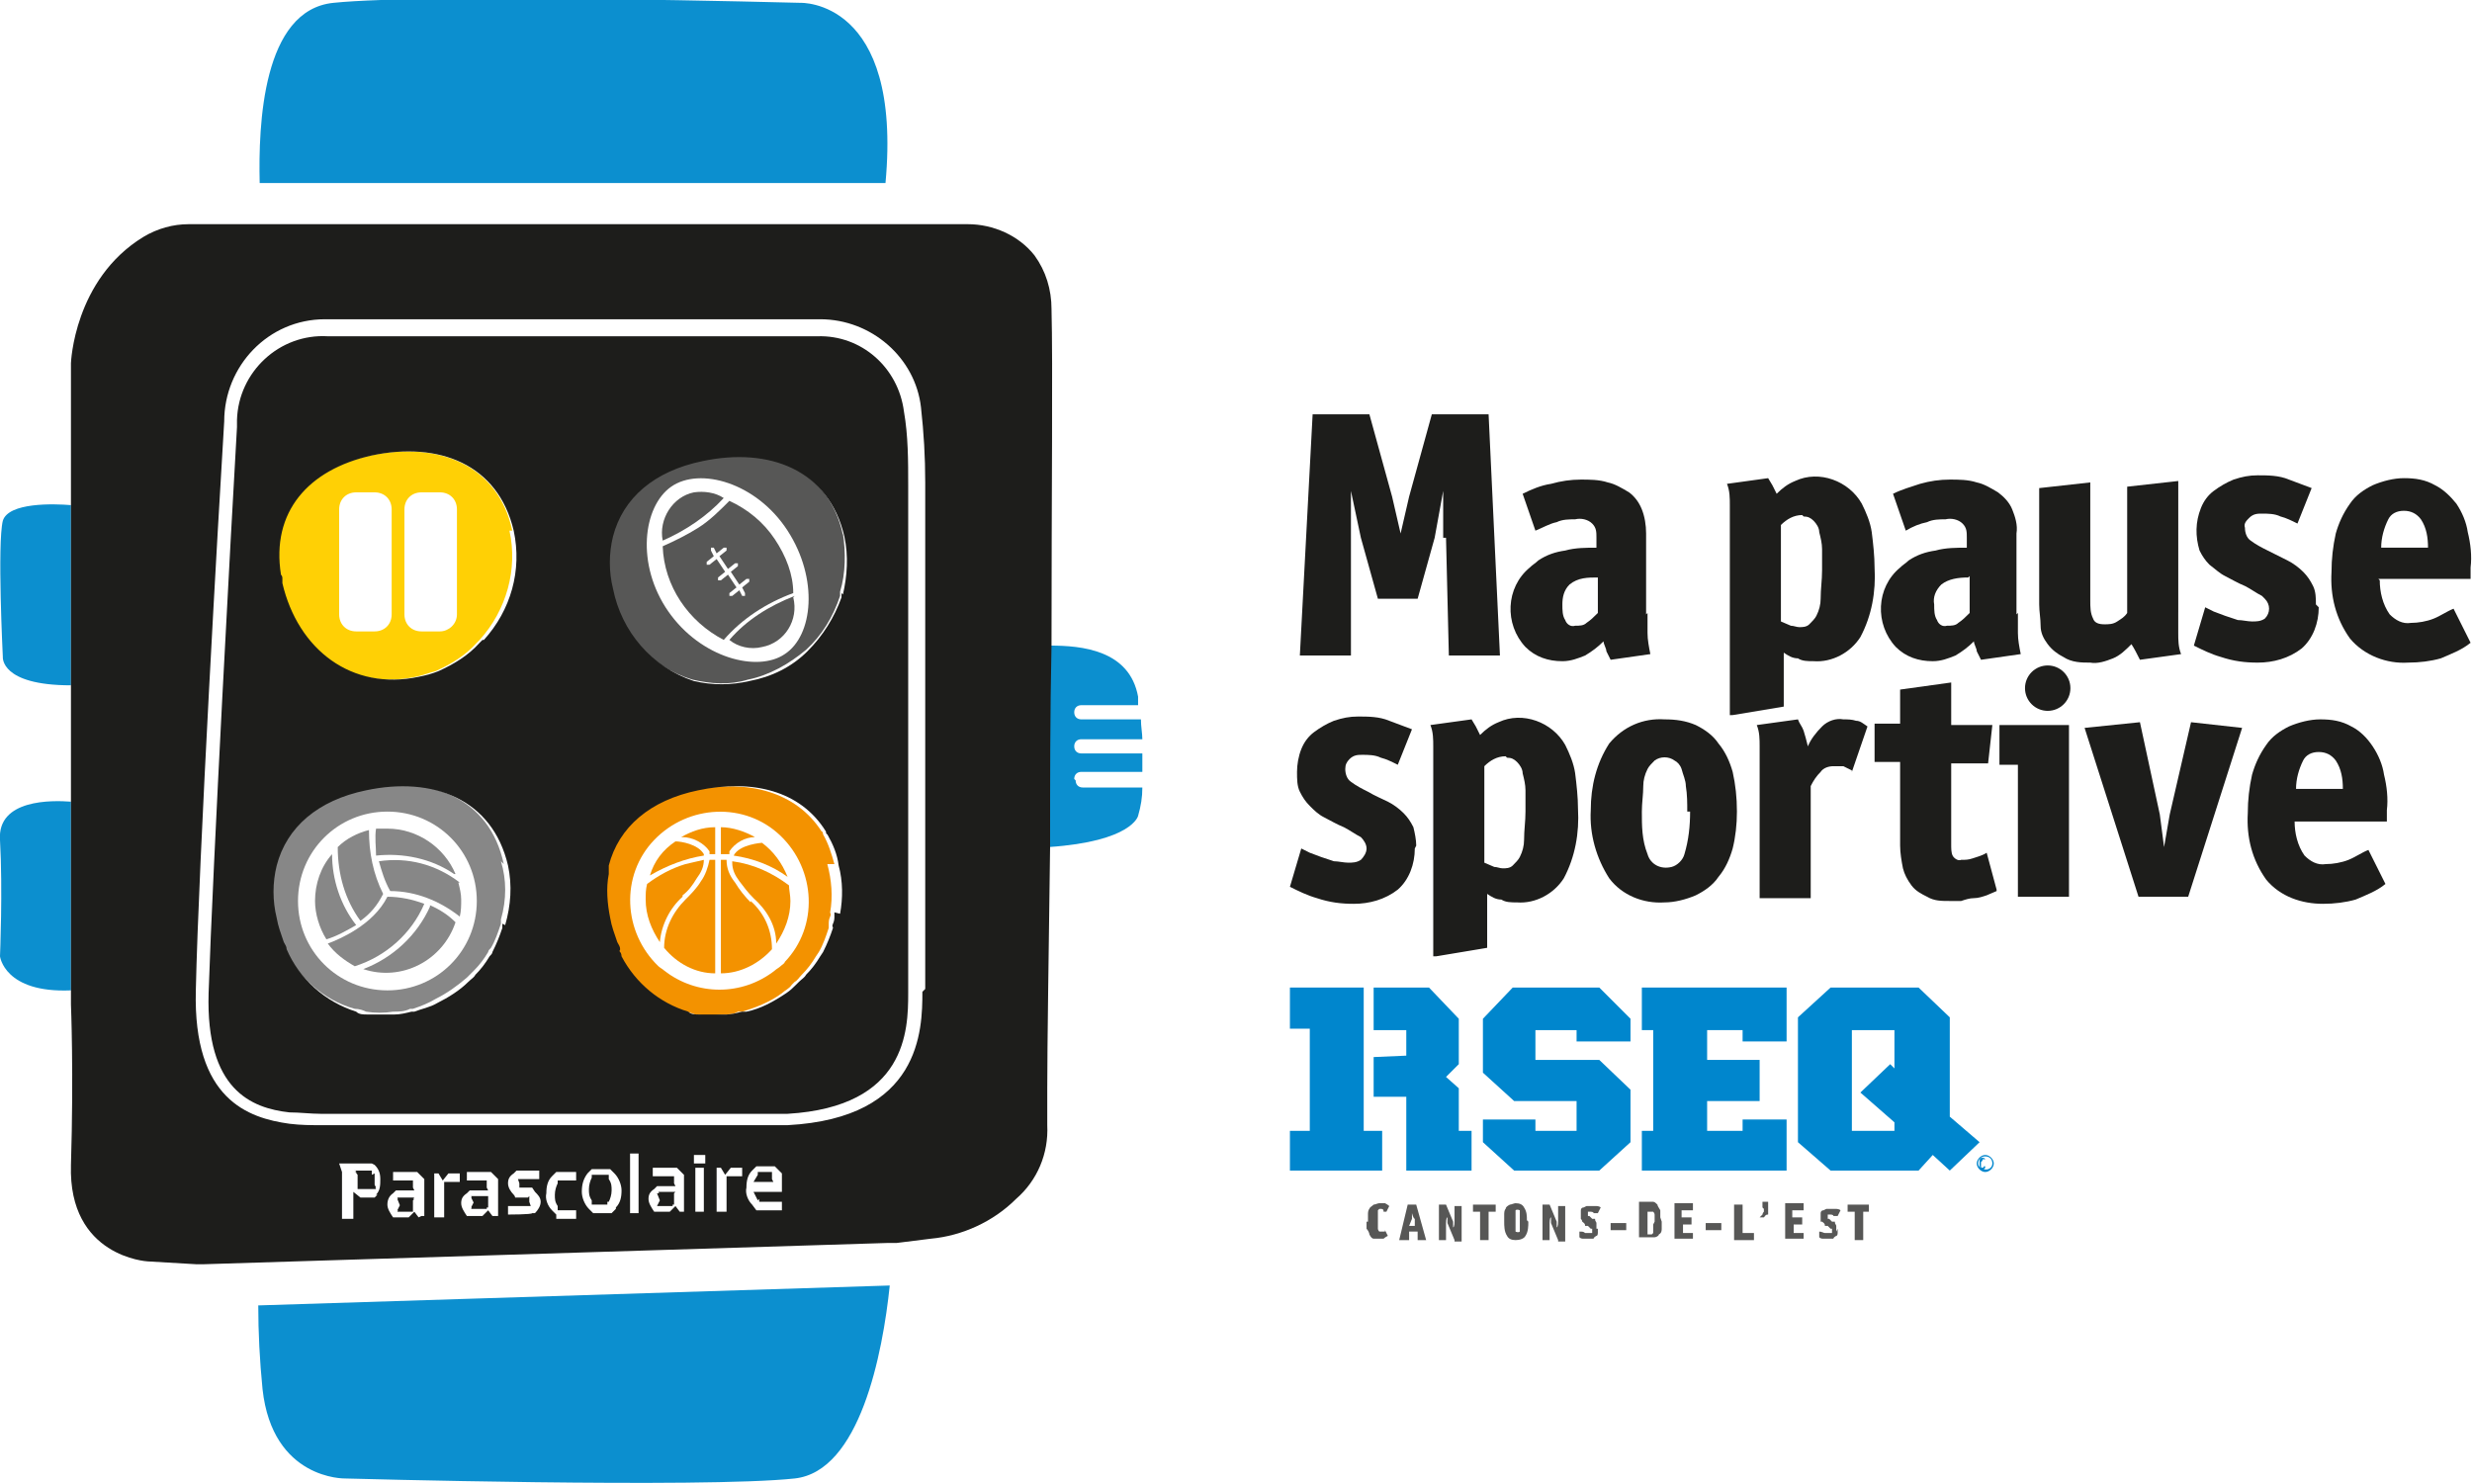 <?xml version="1.0" encoding="UTF-8"?>
<svg id="Calque_1" data-name="Calque 1" xmlns="http://www.w3.org/2000/svg" version="1.1" viewBox="0 0 174.2 104.6">
  <defs>
    <style>
      .cls-1 {
        fill: #575756;
      }

      .cls-1, .cls-2, .cls-3, .cls-4, .cls-5, .cls-6, .cls-7 {
        stroke-width: 0px;
      }

      .cls-2 {
        fill: #ffd005;
      }

      .cls-3 {
        fill: #1d1d1b;
      }

      .cls-4 {
        fill: #0c8fcf;
      }

      .cls-5 {
        fill: #878787;
      }

      .cls-6 {
        fill: #0086cd;
      }

      .cls-7 {
        fill: #f39200;
      }
    </style>
  </defs>
  <path class="cls-5" d="M25.1,65.2c-.7.4-1.4.8-2.1,1-.5-.8-.8-1.8-.8-2.7,0-1.2.4-2.4,1.2-3.3,0,1.8.6,3.6,1.7,5Z"/>
  <path class="cls-5" d="M25.4,64.9c-1.1-1.5-1.6-3.3-1.6-5.2.6-.6,1.4-1,2.2-1.2,0,1.6.3,3.1,1,4.5-.4.8-.9,1.4-1.6,1.9Z"/>
  <path class="cls-5" d="M25,68.1c-.7-.4-1.4-.9-1.9-1.6.8-.3,3.2-1.3,4.2-3.3.9,0,1.8.2,2.6.5-.9,2.1-2.7,3.7-4.9,4.4Z"/>
  <path class="cls-5" d="M32,61.6c-1.6-1.1-3.6-1.5-5.5-1.3,0-.6-.1-1.3,0-1.9.3,0,.6,0,.8,0,2.1,0,4,1.3,4.8,3.2Z"/>
  <path class="cls-5" d="M30.3,63.8c.7.3,1.3.7,1.8,1.2-.9,2.7-3.8,4.2-6.5,3.3,0,0,0,0,0,0,2.1-.8,3.8-2.4,4.7-4.4Z"/>
  <path class="cls-5" d="M32.3,62.2h0c.1.4.2.8.2,1.2,0,.4,0,.8-.1,1.2-1.4-1.1-3.1-1.8-4.9-1.8-.4-.7-.6-1.4-.8-2.1,2-.3,4,.2,5.7,1.5Z"/>
  <path class="cls-5" d="M35.5,60.9c-1-4.7-5.2-6.3-10-5.3-3.3.7-5.6,2.6-6.3,5.3-.3,1.2-.3,2.5,0,3.7.1.6.3,1.1.5,1.7,0,.2.2.3.3.4.9,2.1,2.8,3.8,5,4.4.3,0,.6.1.8.2.6.1,1.3.1,1.9,0,.4,0,.8,0,1.2-.2h.2c.6-.2,1.1-.4,1.6-.7.8-.4,1.5-.9,2.2-1.5.2-.2.3-.3.5-.5.4-.4.7-.8,1-1.3h0c0-.1.1-.2.2-.3.3-.5.5-1.1.7-1.7,0-.1,0-.2,0-.3.4-1.4.4-2.8,0-4.1ZM27.3,69.8c-3.5,0-6.3-2.8-6.3-6.3s2.8-6.3,6.3-6.3,6.3,2.8,6.3,6.3c0,3.5-2.8,6.3-6.3,6.3Z"/>
  <path class="cls-2" d="M36.1,37.4c-1-4.7-5.3-6.3-10-5.3-4.5,1-7,4-6.4,8.4,0,.1,0,.2,0,.3v.3c1.1,4.7,4.9,7.6,9.6,6.6.5-.1,1-.3,1.4-.4h0c1.1-.5,2.1-1.1,2.9-2l.2-.2c1.9-2.1,2.7-5,2.1-7.7ZM27.6,43.3c0,.7-.5,1.2-1.2,1.2h-1.3c-.7,0-1.2-.5-1.2-1.2h0v-7.4c0-.7.5-1.2,1.2-1.2,0,0,0,0,0,0h1.3c.7,0,1.2.5,1.2,1.2,0,0,0,0,0,0v7.4ZM32.2,43.3c0,.7-.6,1.2-1.2,1.2h-1.3c-.7,0-1.2-.5-1.2-1.2h0v-7.4c0-.7.5-1.2,1.2-1.2,0,0,0,0,0,0h1.3c.7,0,1.2.5,1.2,1.2h0v7.4Z"/>
  <path class="cls-7" d="M48.1,63.2c-.9.8-1.5,2-1.6,3.2-.6-.9-1-1.9-1-3,0-.4,0-.7.1-1.1.8-.6,1.7-1.1,2.7-1.4.4-.1.9-.2,1.3-.3,0,.5-.2.9-.5,1.3-.3.5-.6.9-1,1.2Z"/>
  <path class="cls-7" d="M49.6,60.3c-1.3.2-2.6.7-3.8,1.4.3-1,.9-1.8,1.8-2.4h0c.4,0,1.6.2,2,.9,0,0,0,0,0,0Z"/>
  <path class="cls-7" d="M48,59c.7-.4,1.5-.7,2.4-.7v1.9h-.4c0,0,0-.1,0-.2-.4-.6-1.2-1-1.9-1Z"/>
  <path class="cls-7" d="M50,60.6h.4v8c-1.4,0-2.7-.7-3.6-1.8,0-1.3.6-2.5,1.5-3.4.4-.4.8-.8,1.1-1.3.3-.4.5-1,.6-1.5Z"/>
  <path class="cls-7" d="M51.3,60.2h-.5v-1.9c.8,0,1.7.3,2.4.7-.7,0-1.4.4-1.8,1,0,0,0,.1,0,.2Z"/>
  <path class="cls-7" d="M52.9,63.5c1,.9,1.5,2.1,1.5,3.4-.9,1-2.2,1.7-3.6,1.7v-8h.4c0,.6.2,1.1.6,1.6.3.5.7,1,1.1,1.4Z"/>
  <path class="cls-7" d="M55.5,61.8c-1.1-.8-2.4-1.3-3.8-1.5h0c.4-.8,2-.9,2-.9h0c.8.6,1.4,1.4,1.8,2.4Z"/>
  <path class="cls-7" d="M51.6,60.7c1.5.2,2.8.8,4,1.7,0,.3.1.7.1,1.1,0,1.1-.4,2.1-1,3,0-1.3-.7-2.4-1.6-3.2-.4-.4-.7-.8-1-1.2-.3-.4-.5-.8-.5-1.3Z"/>
  <path class="cls-7" d="M58.8,60.9c-.2-.7-.4-1.4-.8-2.1,0,0,0-.2-.1-.2-1.8-2.8-5.2-3.7-9-2.9-3.3.7-5.6,2.6-6.3,5.3,0,.1,0,.2,0,.3v.3h0c-.2,1-.1,2.1.1,3.1.1.6.3,1.1.5,1.7,0,.2.1.3.2.5,0,0,0,.1,0,.2s0,.2.1.3c1,1.9,2.7,3.3,4.7,3.9.3,0,.5.1.8.2.6.1,1.3.1,1.9,0,.4,0,.8,0,1.1-.2h.3c0,0,0,0,0,0,1-.3,2-.7,2.8-1.3.2-.2.5-.3.7-.6l.2-.2c.2-.1.3-.3.5-.5.4-.4.7-.8,1-1.3h0l.2-.3c.3-.5.5-1.1.7-1.7,0-.1,0-.2,0-.3s0-.3.1-.5,0-.2,0-.3c.2-1.1.1-2.3-.2-3.4ZM55,68.1c-.1.1-.3.2-.4.3-2.3,1.8-5.5,1.8-7.8,0-.1-.1-.3-.2-.4-.3-2.5-2.4-2.7-6.4-.3-8.9,2.4-2.5,6.4-2.7,8.9-.3,2.5,2.4,2.7,6.4.3,8.9,0,.1-.2.2-.3.3Z"/>
  <path class="cls-1" d="M46.7,38.1c-.3-1.5.7-3.1,2.2-3.4.7-.1,1.5,0,2.1.4-1.2,1.3-2.7,2.3-4.3,3Z"/>
  <path class="cls-1" d="M54.6,38c-.8-1.2-1.9-2.1-3.2-2.7-.7.7-1.4,1.4-2.2,1.9-.8.5-1.6.9-2.5,1.3.1,2.8,1.8,5.3,4.3,6.6,1.3-1.5,3-2.6,4.9-3.3,0-1.3-.5-2.6-1.3-3.8ZM52.8,41l-.5.4.2.4c0,0,0,.1,0,.2,0,0,0,0,0,0,0,0-.1,0-.2,0l-.2-.4-.5.4c0,0-.1,0-.2,0,0,0,0,0,0,0,0,0,0-.1,0-.2,0,0,0,0,0,0l.5-.4-.6-.9-.5.4c0,0-.1,0-.2,0,0,0,0,0,0,0,0,0,0-.1,0-.2l.5-.4-.6-.9-.5.4c0,0-.1,0-.2,0,0,0,0,0,0,0,0,0,0-.1,0-.2,0,0,0,0,0,0l.5-.4-.2-.4c0,0,0-.1,0-.2,0,0,.1,0,.2,0l.2.4.5-.4c0,0,.1,0,.2,0,0,0,0,0,0,0,0,0,0,.1,0,.2,0,0,0,0,0,0l-.5.4.6.9.5-.4c0,0,.1,0,.2,0,0,0,0,.1,0,.2l-.5.4.6.9.5-.4c0,0,.1,0,.2,0,0,0,0,.1,0,.2,0,0,0,0,0,0h0Z"/>
  <path class="cls-1" d="M55.9,42.1c.4,1.6-.6,3.2-2.2,3.5-.8.2-1.7,0-2.3-.5,1.2-1.4,2.8-2.4,4.6-3.1Z"/>
  <path class="cls-1" d="M59.4,37.7c-1-4.7-5.3-6.3-10-5.3-3.3.7-5.6,2.6-6.3,5.3-.3,1.2-.3,2.5,0,3.7.5,3.1,2.7,5.6,5.7,6.5,1.3.3,2.6.4,3.9,0,1.5-.3,2.9-1.1,4.1-2.1,1.1-1,1.9-2.3,2.4-3.8,0-.1,0-.2,0-.3.4-1.3.4-2.8.2-4.1ZM55.3,46.1c-1.9,1.3-5.9.3-8.2-3s-1.8-7.4.2-8.8,6-.3,8.2,3.1,1.8,7.4-.2,8.7Z"/>
  <path class="cls-4" d="M75.8,55c0,.3.2.5.5.5h4.2c0,.7-.1,1.3-.3,2,0,0-.4,1.8-6.3,2.2,0-4.5,0-9.5.1-14.2,2.2,0,5.6.3,6.2,3.6,0,.2,0,.4,0,.6h-4c-.3,0-.5.2-.5.5s.2.5.5.5h4.2c0,.5.1,1,.1,1.4h-4.3c-.3,0-.5.2-.5.5s.2.5.5.5h4.3v1.3h-4.3c-.3,0-.5.2-.5.5,0,0,0,0,0,0Z"/>
  <path class="cls-4" d="M5,35.6v12.7C0,48.3.2,46.3.2,46.3c0,0-.4-8,0-9.6.4-1.3,3.6-1.2,4.8-1.1Z"/>
  <path class="cls-4" d="M5,56.6v13.2c-4.7.2-5-2.4-5-2.4,0,0,.2-4.7,0-8.2-.2-2.9,3.7-2.8,5-2.7Z"/>
  <path class="cls-4" d="M18.3,12.9c-.1-4.1.2-12.2,5.2-12.7C30.3-.5,56.4.2,56.4.2c0,0,7.2-.3,6,12.7H18.3Z"/>
  <path class="cls-4" d="M18.3,92l44.4-1.4c-.5,4.8-2.1,13.1-6.7,13.6-6.5.7-31.7,0-31.7,0,0,0-5.1.1-5.8-6.3-.2-2-.3-4-.3-5.9Z"/>
  <path class="cls-3" d="M64,50.6c0-5.7,0-11.5,0-16.4,0-1.7,0-3.5-.3-5.2-.4-3.1-3-5.4-6.1-5.3H23.1c-3.4-.2-6.3,2.5-6.4,5.9,0,0,0,0,0,.1h0v.2c0,0,0,.1,0,.2h0c-.4,6.9-1.7,30.8-2,39.9-.2,6.8,3,8.1,5.7,8.4.7,0,1.5.1,2.2.1h32.9c8.4-.5,8.5-5.9,8.5-8.5,0-4.9,0-11.9,0-19.3ZM35.4,65.1c0,.1,0,.2,0,.3-.2.6-.4,1.1-.7,1.7,0,.1-.1.2-.2.3h0c-.3.5-.6.9-1,1.3-.1.2-.3.3-.5.5-.6.6-1.4,1.1-2.2,1.5-.5.3-1.1.4-1.6.6h-.2c-.4.1-.8.2-1.2.2-.6,0-1.3,0-1.9,0-.3,0-.6,0-.8-.2-2.2-.7-4-2.3-4.9-4.4,0-.2-.1-.3-.2-.5-.2-.6-.4-1.1-.5-1.7-.3-1.2-.3-2.5,0-3.7.7-2.7,2.9-4.6,6.3-5.3,4.7-1,8.9.6,10,5.3.3,1.4.2,2.8-.2,4.2ZM34,45.1l-.2.2c-.8.9-1.8,1.5-2.9,2h0c-.5.2-.9.3-1.4.4-4.7,1-8.5-1.9-9.6-6.6v-.3c0-.1,0-.2-.1-.3-.7-4.4,1.9-7.4,6.4-8.4,4.7-1,8.9.6,10,5.3.6,2.8-.2,5.6-2.1,7.7ZM58.8,64.3c0,0,0,.2,0,.3s0,.3-.1.5,0,.2,0,.3c-.2.6-.4,1.1-.7,1.7l-.2.3h0c-.3.5-.6.9-1,1.3-.1.2-.3.3-.5.5,0,0-.1.1-.2.2-.2.2-.4.4-.7.6-.9.6-1.8,1.1-2.8,1.3h-.3c-.4.1-.8.2-1.1.2-.6,0-1.3,0-1.9,0-.3,0-.6,0-.8-.2-2-.6-3.7-2-4.7-3.9,0,0,0-.2-.1-.3s0-.1,0-.2c0-.2-.1-.3-.2-.5-.2-.6-.4-1.1-.5-1.7-.2-1-.3-2.1-.1-3.1h0v-.3c0-.1,0-.2,0-.3.7-2.7,2.9-4.6,6.3-5.3,3.8-.8,7.2,0,9,2.9,0,0,0,.2.1.2.4.7.7,1.4.8,2.2.3,1.1.3,2.3.1,3.4h0ZM59.3,41.8c0,.1,0,.2,0,.3-.5,1.4-1.3,2.7-2.4,3.8-1.1,1.1-2.5,1.8-4.1,2.1-1.3.3-2.6.3-3.9,0-3-1-5.1-3.5-5.7-6.5-.3-1.2-.3-2.5,0-3.7.7-2.7,2.9-4.6,6.3-5.3,4.7-1,8.9.6,10,5.3.3,1.4.2,2.8-.1,4.1h0Z"/>
  <path class="cls-3" d="M26.2,83.6v-1c.1,0,0,0,0,0h-1.2c0-.1.2.2.2.2v1h1.3c0,0-.1-.2-.1-.2ZM29.2,84.5h-.2c0,0-.8,0-.8,0h-.2c0,0,.2.5.2.5l-.2.4h.2c0,0,.9,0,.9,0v-.8ZM29.2,84.5h-.2c0,0-.8,0-.8,0h-.2c0,0,.2.5.2.5l-.2.4h.2c0,0,.9,0,.9,0v-.8ZM26.2,83.6v-1c.1,0,0,0,0,0h-1.2c0-.1.2.2.2.2v1h1.3c0,0-.1-.2-.1-.2ZM26.2,83.6v-1c.1,0,0,0,0,0h-1.2c0-.1.2.2.2.2v1h1.3c0,0-.1-.2-.1-.2ZM29.2,84.5h-.2c0,0-.8,0-.8,0h-.2c0,0,.2.5.2.5l-.2.4h.2c0,0,.9,0,.9,0v-.8ZM29.2,84.5h-.2c0,0-.8,0-.8,0h-.2c0,0,.2.5.2.5l-.2.4h.2c0,0,.9,0,.9,0v-.8ZM26.2,83.6v-1c.1,0,0,0,0,0h-1.2c0-.1.2.2.2.2v1h1.3c0,0-.1-.2-.1-.2ZM26.2,83.6v-1c.1,0,0,0,0,0h-1.2c0-.1.2.2.2.2v1h1.3c0,0-.1-.2-.1-.2ZM29.2,84.5h-.2c0,0-.8,0-.8,0h-.2c0,0,.2.5.2.5l-.2.4h.2c0,0,.9,0,.9,0v-.8ZM34.5,84.3h-.2c0,0-.8,0-.8,0h-.2c0,0,.2.4.2.4l-.2.4h.2c0,0,.9,0,.9,0v-.8ZM34.5,84.3h-.2c0,0-.8,0-.8,0h-.2c0,0,.2.4.2.4l-.2.4h.2c0,0,.9,0,.9,0v-.8ZM29.2,84.5h-.2c0,0-.8,0-.8,0h-.2c0,0,.2.5.2.5l-.2.4h.2c0,0,.9,0,.9,0v-.8ZM26.2,83.6v-1c.1,0,0,0,0,0h-1.2c0-.1.2.2.2.2v1h1.3c0,0-.1-.2-.1-.2ZM26.2,83.6v-1c.1,0,0,0,0,0h-1.2c0-.1.2.2.2.2v1h1.3c0,0-.1-.2-.1-.2ZM29.2,84.5h-.2c0,0-.8,0-.8,0h-.2c0,0,.2.5.2.5l-.2.4h.2c0,0,.9,0,.9,0v-.8ZM34.5,84.3h-.2c0,0-.8,0-.8,0h-.2c0,0,.2.4.2.4l-.2.4h.2c0,0,.9,0,.9,0v-.8ZM42.9,84.7c.1-.2.2-.5.2-.8,0-.3,0-.5-.2-.8h0v-.3c0,0-.2,0-.2,0h-.9c0,0,0,.2,0,.2h0c-.1.2-.2.5-.2.8,0,.3,0,.5.2.8h0v.3c0,0,.1,0,.1,0h.9c0,0,0-.2,0-.2h0ZM42.9,84.7c.1-.2.2-.5.2-.8,0-.3,0-.5-.2-.8h0v-.3c0,0-.2,0-.2,0h-.9c0,0,0,.2,0,.2h0c-.1.2-.2.5-.2.8,0,.3,0,.5.2.8h0v.3c0,0,.1,0,.1,0h.9c0,0,0-.2,0-.2h0ZM34.5,84.3h-.2c0,0-.8,0-.8,0h-.2c0,0,.2.4.2.4l-.2.4h.2c0,0,.9,0,.9,0v-.8ZM29.2,84.5h-.2c0,0-.8,0-.8,0h-.2c0,0,.2.5.2.5l-.2.4h.2c0,0,.9,0,.9,0v-.8ZM26.2,83.6v-1c.1,0,0,0,0,0h-1.2c0-.1.2.2.2.2v1h1.3c0,0-.1-.2-.1-.2ZM26.2,83.6v-1c.1,0,0,0,0,0h-1.2c0-.1.2.2.2.2v1h1.3c0,0-.1-.2-.1-.2ZM29.2,84.5h-.2c0,0-.8,0-.8,0h-.2c0,0,.2.5.2.5l-.2.4h.2c0,0,.9,0,.9,0v-.8ZM34.5,84.3h-.2c0,0-.8,0-.8,0h-.2c0,0,.2.4.2.4l-.2.4h.2c0,0,.9,0,.9,0v-.8ZM42.9,84.7c.1-.2.2-.5.2-.8,0-.3,0-.5-.2-.8h0v-.3c0,0-.2,0-.2,0h-.9c0,0,0,.2,0,.2h0c-.1.2-.2.5-.2.8,0,.3,0,.5.2.8h0v.3c0,0,.1,0,.1,0h.9c0,0,0-.2,0-.2h0ZM42.9,84.7c.1-.2.2-.5.2-.8,0-.3,0-.5-.2-.8h0v-.3c0,0-.2,0-.2,0h-.9c0,0,0,.2,0,.2h0c-.1.2-.2.5-.2.8,0,.3,0,.5.2.8h0v.3c0,0,.1,0,.1,0h.9c0,0,0-.2,0-.2h0ZM34.5,84.3h-.2c0,0-.8,0-.8,0h-.2c0,0,.2.4.2.4l-.2.4h.2c0,0,.9,0,.9,0v-.8ZM29.2,84.5h-.2c0,0-.8,0-.8,0h-.2c0,0,.2.5.2.5l-.2.4h.2c0,0,.9,0,.9,0v-.8ZM26.2,83.6v-1c.1,0,0,0,0,0h-1.2c0-.1.2.2.2.2v1h1.3c0,0-.1-.2-.1-.2ZM26.2,83.6v-1c.1,0,0,0,0,0h-1.2c0-.1.2.2.2.2v1h1.3c0,0-.1-.2-.1-.2ZM29.2,84.5h-.2c0,0-.8,0-.8,0h-.2c0,0,.2.5.2.5l-.2.4h.2c0,0,.9,0,.9,0v-.8ZM34.5,84.3h-.2c0,0-.8,0-.8,0h-.2c0,0,.2.4.2.4l-.2.4h.2c0,0,.9,0,.9,0v-.8ZM42.9,84.7c.1-.2.2-.5.2-.8,0-.3,0-.5-.2-.8h0v-.3c0,0-.2,0-.2,0h-.9c0,0,0,.2,0,.2h0c-.1.2-.2.5-.2.8,0,.3,0,.5.2.8h0v.3c0,0,.1,0,.1,0h.9c0,0,0-.2,0-.2h0ZM47.6,84h-.2c0,0-.8,0-.8,0h-.2c0,0,.2.5.2.5l-.2.4h.2c0,0,.9,0,.9,0v-.8ZM47.6,84h-.2c0,0-.8,0-.8,0h-.2c0,0,.2.5.2.5l-.2.4h.2c0,0,.9,0,.9,0v-.8ZM42.9,84.7c.1-.2.2-.5.2-.8,0-.3,0-.5-.2-.8h0v-.3c0,0-.2,0-.2,0h-.9c0,0,0,.2,0,.2h0c-.1.2-.2.5-.2.8,0,.3,0,.5.2.8h0v.3c0,0,.1,0,.1,0h.9c0,0,0-.2,0-.2h0ZM34.5,84.3h-.2c0,0-.8,0-.8,0h-.2c0,0,.2.4.2.4l-.2.4h.2c0,0,.9,0,.9,0v-.8ZM29.2,84.5h-.2c0,0-.8,0-.8,0h-.2c0,0,.2.5.2.5l-.2.4h.2c0,0,.9,0,.9,0v-.8ZM26.2,83.6v-1c.1,0,0,0,0,0h-1.2c0-.1.2.2.2.2v1h1.3c0,0-.1-.2-.1-.2ZM26.2,83.6v-1c.1,0,0,0,0,0h-1.2c0-.1.2.2.2.2v1h1.3c0,0-.1-.2-.1-.2ZM29.2,84.5h-.2c0,0-.8,0-.8,0h-.2c0,0,.2.5.2.5l-.2.4h.2c0,0,.9,0,.9,0v-.8ZM34.5,84.3h-.2c0,0-.8,0-.8,0h-.2c0,0,.2.4.2.4l-.2.4h.2c0,0,.9,0,.9,0v-.8ZM42.9,84.7c.1-.2.2-.5.2-.8,0-.3,0-.5-.2-.8h0v-.3c0,0-.2,0-.2,0h-.9c0,0,0,.2,0,.2h0c-.1.2-.2.5-.2.8,0,.3,0,.5.2.8h0v.3c0,0,.1,0,.1,0h.9c0,0,0-.2,0-.2h0ZM47.6,84h-.2c0,0-.8,0-.8,0h-.2c0,0,.2.5.2.5l-.2.4h.2c0,0,.9,0,.9,0v-.8ZM47.6,84h-.2c0,0-.8,0-.8,0h-.2c0,0,.2.5.2.5l-.2.4h.2c0,0,.9,0,.9,0v-.8ZM42.9,84.7c.1-.2.2-.5.2-.8,0-.3,0-.5-.2-.8h0v-.3c0,0-.2,0-.2,0h-.9c0,0,0,.2,0,.2h0c-.1.2-.2.5-.2.8,0,.3,0,.5.2.8h0v.3c0,0,.1,0,.1,0h.9c0,0,0-.2,0-.2h0ZM34.5,84.3h-.2c0,0-.8,0-.8,0h-.2c0,0,.2.4.2.4l-.2.4h.2c0,0,.9,0,.9,0v-.8ZM29.2,84.5h-.2c0,0-.8,0-.8,0h-.2c0,0,.2.5.2.5l-.2.4h.2c0,0,.9,0,.9,0v-.8ZM26.2,83.6v-1c.1,0,0,0,0,0h-1.2c0-.1.2.2.2.2v1h1.3c0,0-.1-.2-.1-.2ZM26.2,83.6v-1c.1,0,0,0,0,0h-1.2c0-.1.2.2.2.2v1h1.3c0,0-.1-.2-.1-.2ZM29.2,84.5h-.2c0,0-.8,0-.8,0h-.2c0,0,.2.5.2.5l-.2.4h.2c0,0,.9,0,.9,0v-.8ZM34.5,84.3h-.2c0,0-.8,0-.8,0h-.2c0,0,.2.4.2.4l-.2.4h.2c0,0,.9,0,.9,0v-.8ZM42.9,84.7c.1-.2.2-.5.2-.8,0-.3,0-.5-.2-.8h0v-.3c0,0-.2,0-.2,0h-.9c0,0,0,.2,0,.2h0c-.1.2-.2.5-.2.8,0,.3,0,.5.2.8h0v.3c0,0,.1,0,.1,0h.9c0,0,0-.2,0-.2h0ZM47.6,84h-.2c0,0-.8,0-.8,0h-.2c0,0,.2.5.2.5l-.2.4h.2c0,0,.9,0,.9,0v-.8ZM54.4,83.1v-.5c0,0-.1,0-.1,0h-.9c0,0,0,.2,0,.2h0l-.3.5h.2c0,0,1,0,1,0h.2c0,0-.2-.2-.2-.2ZM54.4,83.1v-.5c0,0-.1,0-.1,0h-.9c0,0,0,.2,0,.2h0l-.3.5h.2c0,0,1,0,1,0h.2c0,0-.2-.2-.2-.2ZM47.6,84h-.2c0,0-.8,0-.8,0h-.2c0,0,.2.5.2.5l-.2.4h.2c0,0,.9,0,.9,0v-.8ZM42.9,84.7c.1-.2.2-.5.2-.8,0-.3,0-.5-.2-.8h0v-.3c0,0-.2,0-.2,0h-.9c0,0,0,.2,0,.2h0c-.1.2-.2.5-.2.8,0,.3,0,.5.2.8h0v.3c0,0,.1,0,.1,0h.9c0,0,0-.2,0-.2h0ZM34.5,84.3h-.2c0,0-.8,0-.8,0h-.2c0,0,.2.4.2.4l-.2.4h.2c0,0,.9,0,.9,0v-.8ZM29.2,84.5h-.2c0,0-.8,0-.8,0h-.2c0,0,.2.5.2.5l-.2.4h.2c0,0,.9,0,.9,0v-.8ZM26.2,83.6v-1c.1,0,0,0,0,0h-1.2c0-.1.2.2.2.2v1h1.3c0,0-.1-.2-.1-.2ZM74.1,21.8c0-1.4-.4-2.7-1.2-3.8-1.1-1.4-2.9-2.2-4.7-2.2H13.3c-1.1,0-2.2.3-3.2.9-4.9,3-5.1,8.9-5.1,8.9v45.2s.2,4.8,0,11.3,5.4,6.8,5.4,6.8l3.4.2h.6l48.2-1.5c.2,0,.4,0,.6,0l2.4-.3c2.2-.2,4.4-1.2,6-2.8,1.5-1.3,2.3-3.2,2.2-5.2v-2.6c0-3,.1-9.4.2-17,0-4.5,0-9.5.1-14.2,0-10.4.1-20,0-23.7ZM26.6,84.2l-.2.2h-1l-.5-.4v1.9h-.8v-3.3c0,0-.2-.6-.2-.6h2.3c0,0,.2.1.2.1.3.3.4.6.4,1,0,.4,0,.8-.3,1.1h0ZM29.5,85.8l-.3-.4-.4.4h-1.1c-.2-.3-.4-.6-.4-.9,0-.3.1-.6.4-.8l.2-.2h1.3c0,0-.1-.2-.1-.2v-.5c0,0-.1,0-.1,0h-1.3v-.6h1.7l.5.5h0v2.6c.1,0-.2,0-.2,0ZM31.3,85.8h-.7v-3.1c0,0,.3,0,.3,0l.3.5.4-.5h.8v.6h-1.1v2.5ZM34.7,85.7l-.3-.4-.4.4h-1.1c-.2-.3-.4-.6-.4-.9h0c0-.3.1-.5.4-.7l.2-.2h1.3c0,0-.1-.2-.1-.2v-.5c0,0-.1,0-.1,0h-1.3v-.6h1.7l.5.5h0v2.6c0,0-.2,0-.2,0ZM37.6,85.5h-.1c0,.1-1.7.1-1.7.1v-.6h1.6c0,0-.1-.3-.1-.3h0v-.4c0,0-.1.1-.1.1h-.9c0-.1-.1-.2-.1-.2-.2-.2-.4-.5-.4-.8,0-.3.1-.5.4-.7l.2-.2h1.6v.6h-1.5c0,0,.1.3.1.3v.3c-.1,0,0,0,0,0h.9c0,0,.2.3.2.3.2.2.4.4.4.7,0,.3-.2.6-.4.8h0ZM39.2,85.6l-.3-.3c-.3-.3-.5-.8-.4-1.2h0c0-.5.1-.9.4-1.2l.3-.3h1.4v.6h-1.3c0,0,0,.2,0,.2h0c-.1.2-.2.5-.2.8,0,.3,0,.5.2.8h0v.3c0,0,.2,0,.2,0h1.1v.6h-1.4ZM43.4,85.2l-.3.3h-1.3l-.3-.3c-.3-.3-.5-.8-.5-1.2h0c0-.5.1-.9.4-1.3l.3-.3h1.3l.3.3c.3.3.5.8.5,1.2,0,.5-.1.9-.4,1.2h0ZM44.4,85.5v-4.2c0,0,.6,0,.6,0v4.2c.1,0-.6,0-.6,0ZM47.9,85.4l-.3-.4-.4.4h-1.1c-.2-.3-.4-.6-.4-.9h0c0-.3.1-.5.4-.7l.2-.2h1.3c0,0-.1-.2-.1-.2v-.5c0,0-.1,0-.1,0h-1.4v-.6h1.7l.5.5h0v2.6c0,0-.2,0-.2,0ZM48.9,81.4h.8v.6h-.8v-.6ZM49,85.4v-3.1c0,0,.6,0,.6,0v3.1c0,0-.6,0-.6,0ZM51.2,85.4h-.7v-3.1c0,0,.3,0,.3,0l.3.5.4-.5h.8v.6h-1.1v2.5ZM53.5,84.5v.2c0,0,.2,0,.2,0h1.4v.6h-1.8l-.3-.4c-.3-.3-.5-.8-.4-1.2h0c0-.5.1-.9.4-1.2l.3-.3h1.3l.5.5v1.3h-1.8c0,0-.2,0-.2,0l.3.6ZM65,69.9c0,2.7-.1,8.9-9.5,9.4H22.7c0,0,0,0,0,0-.8,0-1.5,0-2.3-.1-2.9-.4-6.8-1.7-6.6-9.4.2-9.2,1.6-33.6,2-40.1,0-3.9,3.1-7.2,7.1-7.2.1,0,.2,0,.4,0h34.5c3.6,0,6.7,2.7,7.1,6.2.2,1.8.3,3.5.3,5.3v16.4c0,7.4,0,14.3,0,19.3ZM54.3,83.3h.2c0,0-.1-.2-.1-.2v-.5c0,0-.1,0-.1,0h-.9c0,0,0,.2,0,.2h0l-.3.5h.2c0,0,.9,0,.9,0ZM46.5,84.1h-.2c0,0,.2.5.2.5l-.2.4h.2c0,0,.9,0,.9,0v-.8c0,0-.1,0-.1,0h-.8ZM42.8,83.1v-.3c0,0-.2,0-.2,0h-.9c0,0,0,.2,0,.2h0c-.1.2-.2.5-.2.8,0,.3,0,.5.2.8h0v.3c0,0,.1,0,.1,0h.9c0,0,0-.2,0-.2h0c.1-.2.2-.5.2-.8,0-.3,0-.5-.2-.8h0ZM33.4,84.4h-.2c0,0,.2.4.2.4l-.2.4h.2c0,0,.9,0,.9,0v-.8c0,0-.1,0-.1,0h-.8ZM28.2,84.5h-.2c0,0,.2.5.2.5l-.2.4h.2c0,0,.9,0,.9,0v-.8c0,0-.1,0-.1,0h-.8ZM26.2,82.8v-.3c.1,0,0,0,0,0h-1.2c0-.1.2.2.2.2v1h1.3c0,0-.1-.2-.1-.2v-.8ZM26.2,83.6v-1c.1,0,0,0,0,0h-1.2c0-.1.2.2.2.2v1h1.3c0,0-.1-.2-.1-.2ZM29.2,84.4h-.2c0,0-.8,0-.8,0h-.2c0,0,.2.5.2.5l-.2.4h.2c0,0,.9,0,.9,0v-.8ZM34.4,84.3h-.2c0,0-.8,0-.8,0h-.2c0,0,.2.4.2.4l-.2.4h.2c0,0,.9,0,.9,0v-.8ZM42.9,84.7c.1-.2.2-.5.2-.8,0-.3,0-.5-.2-.8h0v-.3c0,0-.2,0-.2,0h-.9c0,0,0,.2,0,.2h0c-.1.2-.2.5-.2.8,0,.3,0,.5.2.8h0v.3c0,0,.1,0,.1,0h.9c0,0,0-.2,0-.2h0ZM47.6,84h-.2c0,0-.8,0-.8,0h-.2c0,0,.2.5.2.5l-.2.4h.2c0,0,.9,0,.9,0v-.8ZM47.6,84h-.2c0,0-.8,0-.8,0h-.2c0,0,.2.5.2.5l-.2.4h.2c0,0,.9,0,.9,0v-.8ZM42.9,84.7c.1-.2.2-.5.2-.8,0-.3,0-.5-.2-.8h0v-.3c0,0-.2,0-.2,0h-.9c0,0,0,.2,0,.2h0c-.1.2-.2.5-.2.8,0,.3,0,.5.2.8h0v.3c0,0,.1,0,.1,0h.9c0,0,0-.2,0-.2h0ZM34.4,84.3h-.2c0,0-.8,0-.8,0h-.2c0,0,.2.4.2.4l-.2.4h.2c0,0,.9,0,.9,0v-.8ZM29.2,84.4h-.2c0,0-.8,0-.8,0h-.2c0,0,.2.5.2.5l-.2.4h.2c0,0,.9,0,.9,0v-.8ZM26.2,83.6v-1c.1,0,0,0,0,0h-1.2c0-.1.2.2.2.2v1h1.3c0,0-.1-.2-.1-.2ZM26.2,83.6v-1c.1,0,0,0,0,0h-1.2c0-.1.2.2.2.2v1h1.3c0,0-.1-.2-.1-.2ZM29.2,84.4h-.2c0,0-.8,0-.8,0h-.2c0,0,.2.5.2.5l-.2.4h.2c0,0,.9,0,.9,0v-.8ZM34.4,84.3h-.2c0,0-.8,0-.8,0h-.2c0,0,.2.4.2.4l-.2.4h.2c0,0,.9,0,.9,0v-.8ZM42.9,84.7c.1-.2.2-.5.2-.8,0-.3,0-.5-.2-.8h0v-.3c0,0-.2,0-.2,0h-.9c0,0,0,.2,0,.2h0c-.1.2-.2.5-.2.8,0,.3,0,.5.2.8h0v.3c0,0,.1,0,.1,0h.9c0,0,0-.2,0-.2h0ZM47.6,84h-.2c0,0-.8,0-.8,0h-.2c0,0,.2.5.2.5l-.2.4h.2c0,0,.9,0,.9,0v-.8ZM47.6,84h-.2c0,0-.8,0-.8,0h-.2c0,0,.2.5.2.5l-.2.4h.2c0,0,.9,0,.9,0v-.8ZM42.9,84.7c.1-.2.2-.5.2-.8,0-.3,0-.5-.2-.8h0v-.3c0,0-.2,0-.2,0h-.9c0,0,0,.2,0,.2h0c-.1.2-.2.5-.2.8,0,.3,0,.5.2.8h0v.3c0,0,.1,0,.1,0h.9c0,0,0-.2,0-.2h0ZM34.4,84.3h-.2c0,0-.8,0-.8,0h-.2c0,0,.2.4.2.4l-.2.4h.2c0,0,.9,0,.9,0v-.8ZM29.2,84.4h-.2c0,0-.8,0-.8,0h-.2c0,0,.2.5.2.5l-.2.4h.2c0,0,.9,0,.9,0v-.8ZM26.2,83.6v-1c.1,0,0,0,0,0h-1.2c0-.1.2.2.2.2v1h1.3c0,0-.1-.2-.1-.2ZM26.2,83.6v-1c.1,0,0,0,0,0h-1.2c0-.1.2.2.2.2v1h1.3c0,0-.1-.2-.1-.2ZM29.2,84.4h-.2c0,0-.8,0-.8,0h-.2c0,0,.2.5.2.5l-.2.4h.2c0,0,.9,0,.9,0v-.8ZM34.4,84.3h-.2c0,0-.8,0-.8,0h-.2c0,0,.2.4.2.4l-.2.4h.2c0,0,.9,0,.9,0v-.8ZM42.9,84.7c.1-.2.2-.5.2-.8,0-.3,0-.5-.2-.8h0v-.3c0,0-.2,0-.2,0h-.9c0,0,0,.2,0,.2h0c-.1.2-.2.5-.2.8,0,.3,0,.5.2.8h0v.3c0,0,.1,0,.1,0h.9c0,0,0-.2,0-.2h0ZM47.6,84h-.2c0,0-.8,0-.8,0h-.2c0,0,.2.5.2.5l-.2.4h.2c0,0,.9,0,.9,0v-.8ZM47.6,84h-.2c0,0-.8,0-.8,0h-.2c0,0,.2.5.2.5l-.2.4h.2c0,0,.9,0,.9,0v-.8ZM42.9,84.7c.1-.2.2-.5.2-.8,0-.3,0-.5-.2-.8h0v-.3c0,0-.2,0-.2,0h-.9c0,0,0,.2,0,.2h0c-.1.2-.2.5-.2.8,0,.3,0,.5.2.8h0v.3c0,0,.1,0,.1,0h.9c0,0,0-.2,0-.2h0ZM34.4,84.3h-.2c0,0-.8,0-.8,0h-.2c0,0,.2.4.2.4l-.2.4h.2c0,0,.9,0,.9,0v-.8ZM29.2,84.4h-.2c0,0-.8,0-.8,0h-.2c0,0,.2.5.2.5l-.2.4h.2c0,0,.9,0,.9,0v-.8ZM26.2,83.6v-1c.1,0,0,0,0,0h-1.2c0-.1.2.2.2.2v1h1.3c0,0-.1-.2-.1-.2ZM26.2,83.6v-1c.1,0,0,0,0,0h-1.2c0-.1.2.2.2.2v1h1.3c0,0-.1-.2-.1-.2ZM29.2,84.4h-.2c0,0-.8,0-.8,0h-.2c0,0,.2.5.2.5l-.2.4h.2c0,0,.9,0,.9,0v-.8ZM34.4,84.3h-.2c0,0-.8,0-.8,0h-.2c0,0,.2.4.2.4l-.2.4h.2c0,0,.9,0,.9,0v-.8ZM42.9,84.7c.1-.2.2-.5.2-.8,0-.3,0-.5-.2-.8h0v-.3c0,0-.2,0-.2,0h-.9c0,0,0,.2,0,.2h0c-.1.2-.2.5-.2.8,0,.3,0,.5.2.8h0v.3c0,0,.1,0,.1,0h.9c0,0,0-.2,0-.2h0ZM42.9,84.7c.1-.2.2-.5.2-.8,0-.3,0-.5-.2-.8h0v-.3c0,0-.2,0-.2,0h-.9c0,0,0,.2,0,.2h0c-.1.2-.2.5-.2.8,0,.3,0,.5.2.8h0v.3c0,0,.1,0,.1,0h.9c0,0,0-.2,0-.2h0ZM34.4,84.3h-.2c0,0-.8,0-.8,0h-.2c0,0,.2.4.2.4l-.2.4h.2c0,0,.9,0,.9,0v-.8ZM29.2,84.4h-.2c0,0-.8,0-.8,0h-.2c0,0,.2.5.2.5l-.2.4h.2c0,0,.9,0,.9,0v-.8ZM26.2,83.6v-1c.1,0,0,0,0,0h-1.2c0-.1.2.2.2.2v1h1.3c0,0-.1-.2-.1-.2ZM26.2,83.6v-1c.1,0,0,0,0,0h-1.2c0-.1.2.2.2.2v1h1.3c0,0-.1-.2-.1-.2ZM29.2,84.4h-.2c0,0-.8,0-.8,0h-.2c0,0,.2.5.2.5l-.2.4h.2c0,0,.9,0,.9,0v-.8ZM34.4,84.3h-.2c0,0-.8,0-.8,0h-.2c0,0,.2.4.2.4l-.2.4h.2c0,0,.9,0,.9,0v-.8ZM34.4,84.3h-.2c0,0-.8,0-.8,0h-.2c0,0,.2.4.2.4l-.2.4h.2c0,0,.9,0,.9,0v-.8ZM29.2,84.4h-.2c0,0-.8,0-.8,0h-.2c0,0,.2.5.2.5l-.2.4h.2c0,0,.9,0,.9,0v-.8ZM26.2,83.6v-1c.1,0,0,0,0,0h-1.2c0-.1.2.2.2.2v1h1.3c0,0-.1-.2-.1-.2ZM26.2,83.6v-1c.1,0,0,0,0,0h-1.2c0-.1.2.2.2.2v1h1.3c0,0-.1-.2-.1-.2ZM29.2,84.4h-.2c0,0-.8,0-.8,0h-.2c0,0,.2.5.2.5l-.2.4h.2c0,0,.9,0,.9,0v-.8ZM34.4,84.3h-.2c0,0-.8,0-.8,0h-.2c0,0,.2.4.2.4l-.2.4h.2c0,0,.9,0,.9,0v-.8ZM34.4,84.3h-.2c0,0-.8,0-.8,0h-.2c0,0,.2.4.2.4l-.2.4h.2c0,0,.9,0,.9,0v-.8ZM29.2,84.4h-.2c0,0-.8,0-.8,0h-.2c0,0,.2.5.2.5l-.2.4h.2c0,0,.9,0,.9,0v-.8ZM26.2,83.6v-1c.1,0,0,0,0,0h-1.2c0-.1.2.2.2.2v1h1.3c0,0-.1-.2-.1-.2ZM26.2,83.6v-1c.1,0,0,0,0,0h-1.2c0-.1.2.2.2.2v1h1.3c0,0-.1-.2-.1-.2ZM29.2,84.4h-.2c0,0-.8,0-.8,0h-.2c0,0,.2.5.2.5l-.2.4h.2c0,0,.9,0,.9,0v-.8ZM29.2,84.4h-.2c0,0-.8,0-.8,0h-.2c0,0,.2.5.2.5l-.2.4h.2c0,0,.9,0,.9,0v-.8ZM26.2,83.6v-1c.1,0,0,0,0,0h-1.2c0-.1.2.2.2.2v1h1.3c0,0-.1-.2-.1-.2ZM26.2,83.6v-1c.1,0,0,0,0,0h-1.2c0-.1.2.2.2.2v1h1.3c0,0-.1-.2-.1-.2ZM26.2,83.6v-1c.1,0,0,0,0,0h-1.2c0-.1.2.2.2.2v1h1.3c0,0-.1-.2-.1-.2Z"/>
  <path class="cls-1" d="M96.4,86.1c0-.2,0-.3,0-.5,0-.1,0-.3.1-.4,0-.1.2-.2.3-.3.1,0,.3-.1.4-.1.1,0,.2,0,.4,0,0,0,.2.1.3.2l-.2.4h-.2c0-.2-.1-.2-.2-.2,0,0,0,0-.1,0,0,0,0,0-.1.1,0,0,0,.2,0,.2,0,.1,0,.2,0,.4,0,.1,0,.3,0,.4,0,.1,0,.2,0,.3,0,0,0,.1.1.2,0,0,0,0,.1,0,0,0,0,0,.1,0h.2c0,0,0-.1,0-.1l.2.4c0,0-.2.1-.3.2-.1,0-.2,0-.3,0-.1,0-.3,0-.4,0-.1,0-.2-.1-.3-.3,0-.1-.1-.3-.2-.4,0-.2,0-.4,0-.5Z"/>
  <path class="cls-1" d="M99.9,87.4v-.6h-.6v.6h-.7l.6-2.5h.6l.7,2.5h-.6ZM99.4,86.4h.3v-.5c-.1,0-.2-.4-.2-.4v.4c0,0-.2.5-.2.5Z"/>
  <path class="cls-1" d="M102.5,87.4l-.5-1.2v-.4c-.1,0-.1.4-.1.4v1.2h-.5v-2.5h.5l.5,1.2v.4c.1,0,.1-.4.1-.4v-1.1h.5v2.5h-.5Z"/>
  <path class="cls-1" d="M105.3,85.4h-.4v2h-.6v-2h-.5v-.5h1.6v.5Z"/>
  <path class="cls-1" d="M107.7,86.1c0,.3,0,.7-.2,1-.1.2-.4.3-.7.3-.3,0-.5-.1-.6-.3-.2-.3-.2-.7-.2-1,0-.2,0-.3,0-.5,0-.1,0-.3.1-.4,0-.1.1-.2.3-.3.1,0,.3-.1.4-.1.3,0,.5.1.6.3.2.3.2.6.2.9ZM107.1,86.1v-.3c0,0,0-.2,0-.3,0,0,0-.2,0-.2,0,0-.2-.1-.3,0,0,0,0,0,0,0,0,0,0,.1,0,.2,0,0,0,.2,0,.3v.5c0,0,0,.2,0,.3,0,0,0,.2,0,.2,0,0,.2.1.3,0,0,0,0,0,0,0,0,0,0-.1,0-.2,0,0,0-.2,0-.3,0,0,0-.2,0-.3h0Z"/>
  <path class="cls-1" d="M109.8,87.4l-.5-1.2v-.4c-.1,0-.1.4-.1.4v1.2h-.5v-2.5h.5l.5,1.2v.4c.1,0,.1-.4.1-.4v-1.1h.5v2.5h-.5Z"/>
  <path class="cls-1" d="M112.6,86.6c0,.1,0,.2,0,.3,0,0,0,.2-.1.2,0,0-.2.1-.2.2-.1,0-.2,0-.3,0-.1,0-.3,0-.4,0-.1,0-.2,0-.3-.1v-.4c.2,0,.3,0,.4.1,0,0,.2,0,.3,0,0,0,.2,0,.2,0,0,0,0-.1,0-.2,0,0,0,0,0-.1,0,0,0,0,0,0h-.1c0,0-.2-.2-.2-.2h-.2c0-.2-.1-.2-.2-.3,0,0,0-.1-.1-.2,0,0,0-.2,0-.3,0,0,0-.2,0-.3,0,0,0-.2.2-.2,0,0,.2-.1.2-.1.1,0,.2,0,.3,0,.1,0,.3,0,.4,0,0,0,.2,0,.3.1l-.2.4h-.3c0-.1-.2-.1-.2-.1,0,0-.1,0-.2,0,0,0,0,0,0,.1,0,0,0,0,0,.1,0,0,0,0,0,.1h.1c0,0,.2.2.2.2h.2c0,.2.1.2.1.3,0,0,0,.1,0,.2,0,0,0,.2,0,.2Z"/>
  <path class="cls-1" d="M113.5,86.7v-.5h1.1v.5h-1.1Z"/>
  <path class="cls-1" d="M117.1,86.1c0,.2,0,.4,0,.5,0,.1,0,.3-.2.4,0,.1-.2.2-.3.2-.1,0-.3,0-.4,0h-.7v-2.5h.6c.1,0,.3,0,.4,0,.1,0,.2.1.3.2,0,.1.1.2.2.4,0,.2,0,.4,0,.5ZM116.6,86.1c0,0,0-.2,0-.3,0,0,0-.2,0-.2,0,0,0-.1-.1-.2,0,0-.1,0-.2,0h-.2v1.6h.1c0,0,.1,0,.2,0,0,0,0,0,.1-.1,0,0,0-.2,0-.2,0-.1,0-.2,0-.4h0Z"/>
  <path class="cls-1" d="M118.6,85.8h.6v.5h-.6v.6h.7v.4h-1.3v-2.5h1.3v.5h-.8v.5Z"/>
  <path class="cls-1" d="M120.2,86.7v-.5h1.1v.5h-1.1Z"/>
  <path class="cls-1" d="M122.2,87.4v-2.5h.6v2h.8v.5c0,0-1.3,0-1.3,0Z"/>
  <path class="cls-1" d="M124.2,85.6c0,0,0-.1.1-.2,0,0,0-.1,0-.2,0,0,0,0-.1-.1,0,0,0-.1,0-.2,0,0,0-.2,0-.2,0,0,.1,0,.2,0,0,0,0,0,.1,0h.1c0,0,0,.1,0,.2,0,0,0,0,0,.1,0,0,0,.1,0,.2,0,0,0,.1,0,.2v.2c-.2,0-.2.1-.3.2h-.3Z"/>
  <path class="cls-1" d="M126.4,85.8h.6v.5h-.6v.6h.7v.4h-1.3v-2.5h1.3v.5h-.8v.5Z"/>
  <path class="cls-1" d="M129.5,86.6c0,.1,0,.2,0,.3,0,0,0,.2-.1.2,0,0-.2.1-.2.2-.1,0-.2,0-.3,0-.1,0-.3,0-.4,0-.1,0-.2,0-.3-.1v-.4c.2,0,.3.1.4.1,0,0,.2,0,.3,0,0,0,.2,0,.2,0,0,0,0-.1,0-.2,0,0,0,0,0-.1,0,0,0,0,0,0h-.1c0,0-.2-.2-.2-.2h-.2c0-.2-.1-.2-.2-.3,0,0,0,0-.1,0,0,0,0-.2,0-.3,0,0,0-.2,0-.3,0,0,0-.2.2-.2,0,0,.2-.1.2-.1.1,0,.2,0,.3,0,.1,0,.3,0,.4,0,0,0,.2,0,.3.1l-.2.4h-.3c0-.1-.2-.1-.2-.1,0,0-.1,0-.2,0,0,0,0,0,0,.1,0,0,0,0,0,.1,0,0,0,0,0,.1h.1c0,0,.2.2.2.2h.2c0,.2.1.2.1.3,0,0,0,.1,0,.2,0,0,0,.1,0,.2Z"/>
  <path class="cls-1" d="M131.7,85.4h-.4v2h-.6v-2h-.5v-.5h1.5v.5Z"/>
  <polygon class="cls-6" points="111.1 77.6 106.7 77.6 104.5 75.6 104.5 71.8 106.6 69.6 112.7 69.6 114.9 71.8 114.9 73.4 111.1 73.4 111.1 72.6 108.2 72.6 108.2 74.7 112.7 74.7 114.9 76.8 114.9 80.5 112.7 82.5 106.7 82.5 104.5 80.5 104.5 78.9 108.2 78.9 108.2 79.7 111.1 79.7 111.1 77.6"/>
  <polygon class="cls-6" points="120.3 79.7 122.8 79.7 122.8 78.9 125.9 78.9 125.9 82.5 115.7 82.5 115.7 79.7 116.5 79.7 116.5 72.6 115.7 72.6 115.7 69.6 125.9 69.6 125.9 73.4 122.8 73.4 122.8 72.6 120.3 72.6 120.3 74.7 124 74.7 124 77.6 120.3 77.6 120.3 79.7"/>
  <polygon class="cls-6" points="92.3 72.5 90.9 72.5 90.9 69.6 96.1 69.6 96.1 79.7 97.4 79.7 97.4 82.5 90.9 82.5 90.9 79.7 92.3 79.7 92.3 72.5"/>
  <polygon class="cls-6" points="103.7 82.5 103.7 79.7 102.8 79.7 102.8 76.7 101.9 75.9 102.8 75 102.8 71.8 100.7 69.6 96.8 69.6 96.8 72.6 99.1 72.6 99.1 74.4 96.8 74.5 96.8 77.3 99.1 77.3 99.1 82.5 103.7 82.5"/>
  <path class="cls-6" d="M133.5,72.6h-3v7.1h3v-.6l-2.4-2.1,2.1-2,.3.3v-2.7ZM126.7,71.7l2.3-2.1h6.2l2.2,2.1v7l2.1,1.8-2.1,2-1.2-1.1-1,1.1h-6.2l-2.3-2v-8.8Z"/>
  <path class="cls-6" d="M139.7,81.8c0-.1,0-.1.1-.1s.1,0,.1.1h0c0-.1,0-.2-.2-.2s-.2.1-.2.3v.2c0,.3.2.3.2.3.1,0,.2,0,.2-.2,0,0,0,0,0,0h-.1c0,0,0,.1-.1.1s-.1,0-.1-.2v-.2ZM139.9,81.4c-.3,0-.6.3-.6.6,0,.3.3.6.6.6.3,0,.6-.3.6-.6h0c0-.3-.3-.6-.6-.6M139.9,81.5c.3,0,.5.2.5.5,0,0,0,0,0,0,0,.3-.3.5-.6.4-.2,0-.4-.2-.4-.4,0-.3.2-.5.5-.5"/>
  <path class="cls-3" d="M101.7,37.9v-3.3c0,0-.6,3.3-.6,3.3l-1.2,4.3h-2.8l-1.2-4.3-.7-3.3v3.3c0,0,0,8.3,0,8.3h-3.6l.9-17h4l1.6,5.8.6,2.6.6-2.6,1.6-5.8h4l.8,17h-3.6l-.2-8.3Z"/>
  <path class="cls-3" d="M116.1,43.2v1.4c0,.5.1,1,.2,1.5l-2.8.4c-.1-.2-.2-.4-.3-.6,0-.2-.2-.5-.2-.7-.4.4-.8.7-1.3,1-.5.2-1,.4-1.6.4-1,0-1.9-.3-2.6-1-1.5-1.6-1.4-4.2.3-5.6.2-.2.4-.3.6-.5.6-.4,1.2-.6,1.9-.7.7-.2,1.5-.2,2.2-.2v-.7c0-.4,0-.7-.3-1-.3-.3-.8-.4-1.2-.3-.4,0-.9,0-1.3.2-.5.1-1,.4-1.5.6l-.9-2.6c.6-.3,1.3-.6,2-.7.7-.2,1.4-.3,2.1-.3.6,0,1.3,0,1.9.2.5.1,1,.4,1.5.7.4.3.7.7.9,1.2.2.5.3,1.1.3,1.7v5.7ZM112.6,40.7c-.7,0-1.4,0-2,.5-.4.4-.5.9-.5,1.4,0,.4,0,.8.2,1.1.1.3.4.5.7.4.3,0,.6,0,.8-.2.3-.2.5-.4.8-.7v-2.6Z"/>
  <path class="cls-3" d="M121.9,50.4v-14.8c0-.5,0-1-.2-1.5l2.9-.4.3.5c.1.2.2.4.3.6.4-.4.8-.7,1.3-.9,1.7-.8,3.8,0,4.7,1.6.3.6.6,1.3.7,2,.1.8.2,1.7.2,2.5.1,1.7-.2,3.4-1,4.9-.7,1.1-2,1.8-3.3,1.7-.4,0-.8,0-1.1-.2-.4,0-.7-.2-1-.4v3.8l-3.6.6ZM127,36.3c-.6,0-1.1.3-1.5.7v6.8c.2.1.5.2.7.3.2,0,.4.1.6.1.2,0,.5,0,.7-.2.2-.2.4-.4.5-.6.2-.4.3-.8.3-1.2,0-.7.1-1.3.1-2,0-.6,0-1.1,0-1.5,0-.4-.1-.8-.2-1.2,0-.3-.2-.6-.4-.8-.2-.2-.4-.3-.7-.3Z"/>
  <path class="cls-3" d="M142.2,43.2v1.4c0,.5.1,1,.2,1.5l-2.8.4c-.1-.2-.2-.4-.3-.6,0-.2-.2-.5-.2-.7-.4.4-.8.7-1.3,1-.5.2-1,.4-1.6.4-1,0-1.9-.3-2.6-1-1.5-1.6-1.4-4.2.3-5.6.2-.2.4-.3.6-.5.6-.4,1.2-.6,1.9-.7.7-.2,1.5-.2,2.2-.2v-.7c0-.4,0-.7-.3-1-.3-.3-.8-.4-1.2-.3-.4,0-.9,0-1.3.2-.5.1-1,.3-1.5.6l-.9-2.6c.6-.3,1.3-.5,1.9-.7.7-.2,1.4-.3,2.1-.3.6,0,1.3,0,1.9.2.5.1,1,.4,1.5.7.4.3.8.7,1,1.2.2.5.4,1.1.3,1.7v5.7ZM138.7,40.7c-.7,0-1.4.1-1.9.5-.4.4-.6.9-.5,1.4,0,.4,0,.8.2,1.1.1.3.4.5.7.4.3,0,.6,0,.8-.2.3-.2.5-.4.8-.7v-2.6Z"/>
  <path class="cls-3" d="M153.5,43.2v1.4c0,.5,0,1,.2,1.5l-2.9.4c-.2-.4-.4-.8-.6-1.1-.4.4-.8.8-1.3,1-.5.2-1.1.4-1.6.3-.6,0-1.3,0-1.9-.4-.4-.2-.8-.5-1.1-.9-.3-.4-.5-.8-.5-1.3,0-.5-.1-1-.1-1.5v-8.2l3.6-.4v8.3c0,.5,0,.9.2,1.3.1.3.4.4.8.4.3,0,.6,0,.9-.2.3-.2.5-.3.7-.6v-8.9l3.6-.4v9.2Z"/>
  <path class="cls-3" d="M163.4,42.8c0,1.1-.4,2.2-1.2,2.9-.9.7-2,1-3.1,1-.9,0-1.7-.1-2.6-.4-.7-.2-1.3-.5-1.9-.8l.8-2.7.6.3c.3.1.5.2.8.3.3.1.6.2.9.3.3,0,.7.1,1,.1.3,0,.6,0,.9-.2.4-.4.4-1,0-1.4,0,0-.1-.1-.2-.2-.4-.2-.8-.5-1.2-.7-.5-.2-1-.5-1.4-.7-.4-.2-.7-.5-1.1-.8-.3-.3-.5-.6-.7-1-.3-1-.3-2,.1-3,.2-.5.5-.9.9-1.2.4-.3.9-.6,1.4-.8.6-.2,1.1-.3,1.7-.3.7,0,1.5,0,2.2.3.5.2,1.1.4,1.6.6l-1,2.5c-.4-.2-.8-.4-1.2-.5-.4-.2-.9-.2-1.3-.2-.3,0-.6,0-.9.3-.2.2-.4.4-.3.7,0,.3.1.7.4.9.4.3.8.5,1.2.7.6.3,1,.5,1.4.7.4.2.8.5,1.1.8.3.3.5.6.7,1,.2.4.2.9.2,1.3Z"/>
  <path class="cls-3" d="M167.7,40.9c0,.8.2,1.7.7,2.4.4.4.9.7,1.5.6.5,0,1.1-.1,1.6-.3.5-.2.9-.5,1.4-.7l1.2,2.4c-.6.5-1.4.8-2.1,1.1-.7.2-1.5.3-2.3.3-1.5.1-3.1-.5-4.1-1.7-1-1.4-1.4-3-1.3-4.7,0-.9.1-1.8.3-2.7.2-.7.5-1.4,1-2.1.4-.6,1-1,1.6-1.3.7-.3,1.5-.5,2.2-.5.8,0,1.5.1,2.2.5.6.3,1.1.8,1.5,1.3.4.6.7,1.3.8,2,.2.8.3,1.7.2,2.5v.8h-6.5ZM169.4,36c-.5,0-.9.2-1.1.6-.3.6-.5,1.3-.5,2h3.3c0-.7-.1-1.4-.5-2-.3-.4-.7-.6-1.2-.6Z"/>
  <path class="cls-3" d="M99.7,59.8c0,1.1-.4,2.2-1.2,2.9-.9.7-2,1-3.1,1-.9,0-1.7-.1-2.6-.4-.7-.2-1.3-.5-1.9-.8l.8-2.7c.2.1.4.2.6.3.3.1.5.2.8.3.3.1.6.2.9.3.3,0,.7.1,1,.1.3,0,.6,0,.9-.2.2-.2.4-.5.4-.8,0-.3-.2-.6-.4-.8-.4-.2-.8-.5-1.2-.7-.5-.2-1-.5-1.4-.7-.4-.2-.7-.5-1-.8-.3-.3-.5-.6-.7-1-.2-.4-.2-.9-.2-1.4,0-.5.1-1.1.3-1.6.2-.5.5-.9.9-1.2.4-.3.9-.6,1.4-.8.6-.2,1.1-.3,1.7-.3.7,0,1.5,0,2.2.3.5.2,1.1.4,1.6.6l-1,2.5c-.4-.2-.8-.4-1.2-.5-.4-.2-.9-.2-1.3-.2-.3,0-.6,0-.9.3-.2.2-.3.4-.3.7,0,.3.1.7.4.9.4.3.8.5,1.2.7.5.3,1,.5,1.4.7.4.2.8.5,1.1.8.3.3.5.6.7,1,.1.4.2.9.2,1.3Z"/>
  <path class="cls-3" d="M101,67.4v-14.8c0-.5,0-1-.2-1.5l2.9-.4.3.5c.1.2.2.4.3.6.4-.4.8-.7,1.3-.9,1.7-.8,3.8,0,4.7,1.6.3.6.6,1.3.7,2,.1.8.2,1.7.2,2.5.1,1.7-.2,3.4-1,4.9-.7,1.1-2,1.8-3.3,1.7-.4,0-.8,0-1.1-.2-.4,0-.7-.2-1-.4v3.8l-3.6.6ZM106.1,53.3c-.6,0-1.1.3-1.5.7v6.8c.2.1.5.2.7.3.2,0,.4.1.6.1.2,0,.5,0,.7-.2.2-.2.4-.4.5-.6.2-.4.3-.8.3-1.2,0-.7.1-1.3.1-2,0-.6,0-1.1,0-1.5,0-.4-.1-.8-.2-1.2,0-.3-.2-.6-.4-.8-.2-.2-.4-.3-.7-.3h0Z"/>
  <path class="cls-3" d="M122.4,57.2c0,.9-.1,1.8-.3,2.6-.2.7-.5,1.4-1,2-.4.6-1,1-1.6,1.3-.7.3-1.5.5-2.2.5-1.5.1-3-.5-3.9-1.7-.9-1.4-1.4-3.1-1.3-4.8,0-1.7.4-3.3,1.3-4.7,1-1.2,2.4-1.8,3.9-1.7.8,0,1.5.1,2.2.4.6.3,1.2.7,1.6,1.3.5.6.8,1.3,1,2,.2.9.3,1.8.3,2.8ZM118.9,57.2c0-.6,0-1.2-.1-1.8,0-.4-.2-.8-.3-1.2-.1-.3-.3-.5-.5-.6-.4-.3-1-.3-1.4,0-.2.2-.4.4-.5.6-.2.4-.3.8-.3,1.2,0,.6-.1,1.2-.1,1.8,0,1,0,2,.4,3,.2.7.9,1.1,1.7.9.4-.1.8-.5.9-.9.3-1,.4-2,.4-3h0Z"/>
  <path class="cls-3" d="M130.5,54.3c-.2-.1-.4-.2-.6-.3-.2,0-.4,0-.7,0-.3,0-.7.1-.9.4-.3.3-.5.6-.7,1v7.9h-3.6v-10.7c0-.5,0-1-.2-1.5l2.9-.4c.1.3.3.5.4.8.1.3.2.7.3,1.1.2-.5.6-1,1-1.4.4-.4,1-.6,1.5-.5.3,0,.6,0,.9.1.3,0,.5.2.8.4l-1.1,3.2Z"/>
  <path class="cls-3" d="M140.7,62.8c-.2.1-.5.2-.7.3-.3.1-.6.2-.9.2-.3,0-.6.1-.9.2-.3,0-.5,0-.8,0-.6,0-1.1,0-1.6-.3-.4-.2-.8-.4-1.1-.8-.3-.4-.5-.8-.6-1.2-.1-.5-.2-1.1-.2-1.6v-5.9h-1.8v-2.7h1.8v-2.4l3.6-.5v3h2.9l-.3,2.7h-2.6v5.7c0,.3,0,.6.1.8.1.2.4.4.6.3.3,0,.5,0,.8-.1.3-.1.7-.2,1-.4l.7,2.6Z"/>
  <path class="cls-3" d="M142.2,63.2v-9.3h-1.3v-2.8h4.9v12.1h-3.6Z"/>
  <path class="cls-3" d="M154.2,63.2h-3.5l-3.8-11.9,3.9-.4,1.4,6.5.3,2.3.4-2.3,1.5-6.5,3.6.4-3.8,11.9Z"/>
  <path class="cls-3" d="M161.7,57.9c0,.8.2,1.7.7,2.4.4.4.9.7,1.5.6.5,0,1.1-.1,1.6-.3.5-.2.9-.5,1.4-.7l1.2,2.4c-.6.5-1.4.8-2.1,1.1-.7.2-1.5.3-2.3.3-1.5,0-3-.5-4-1.7-1-1.4-1.4-3-1.3-4.7,0-.9.1-1.8.3-2.7.2-.7.5-1.4,1-2.1.4-.6,1-1,1.6-1.3.7-.3,1.5-.5,2.2-.5.8,0,1.5.1,2.2.5.6.3,1.1.8,1.5,1.4.4.6.7,1.3.8,2,.2.8.3,1.7.2,2.5v.8h-6.5ZM163.4,53c-.5,0-.9.2-1.1.6-.3.6-.5,1.3-.5,2h3.3c0-.7-.1-1.4-.5-2-.3-.4-.7-.6-1.2-.6Z"/>
  <ellipse class="cls-3" cx="144.3" cy="48.5" rx="1.6" ry="1.6"/>
</svg>